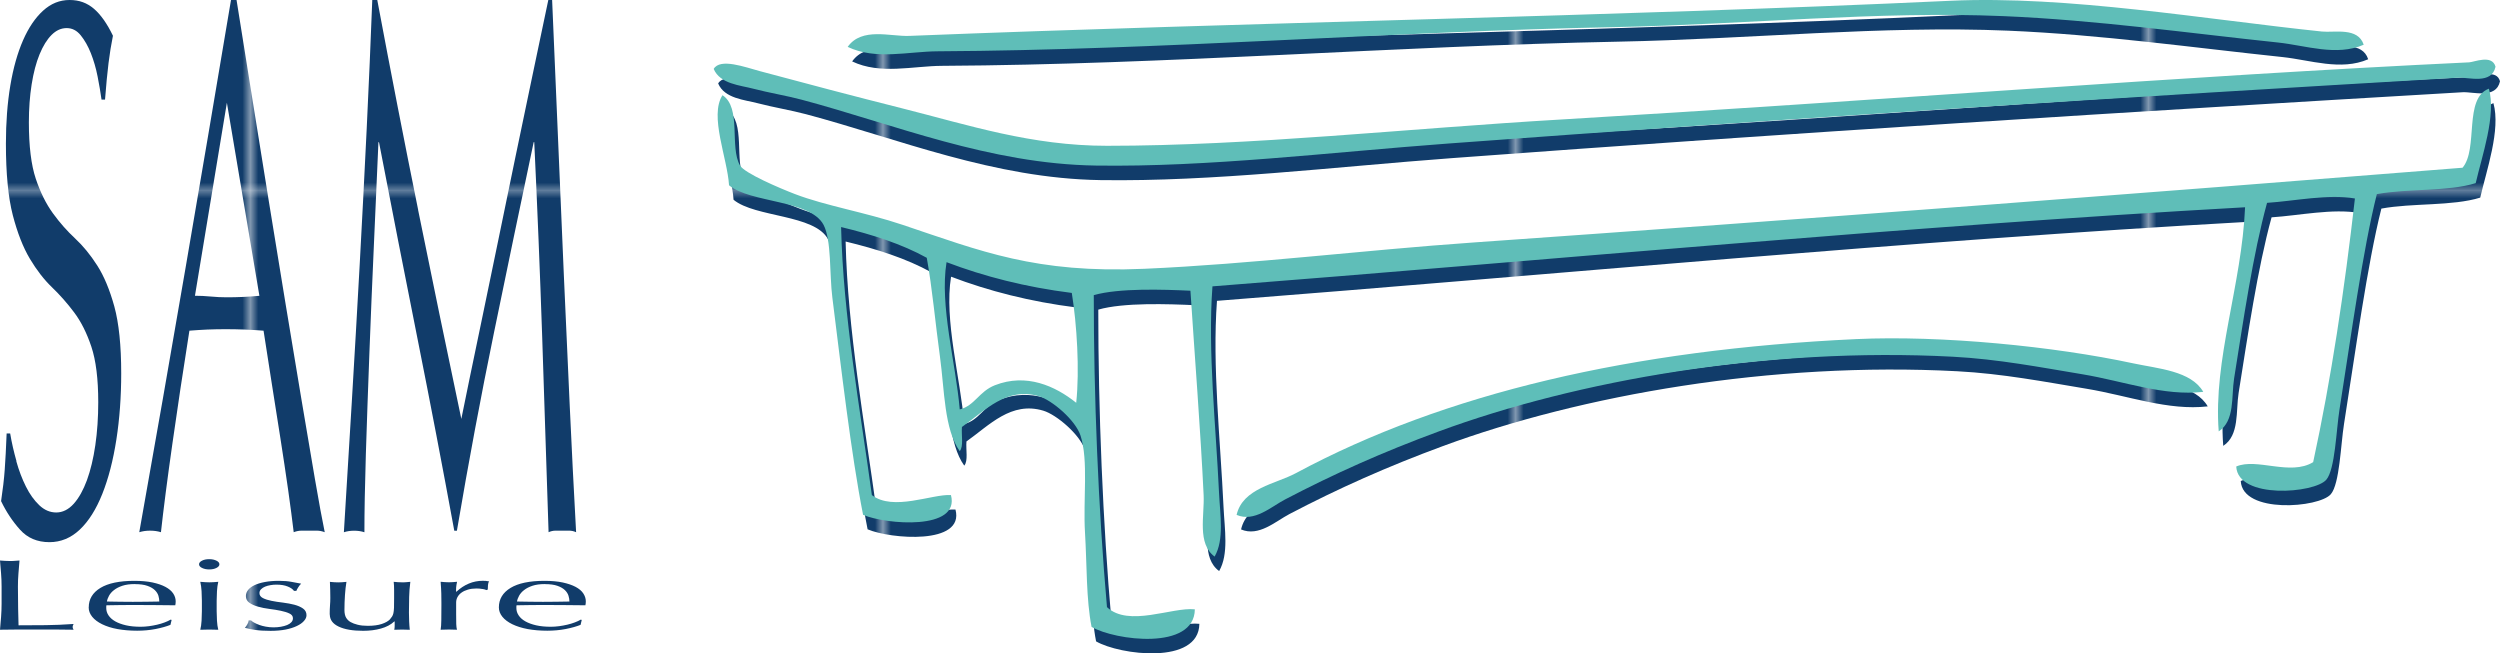 <svg viewBox="0 0 486.8 127.24" id="Layer_2" xmlns:xlink="http://www.w3.org/1999/xlink" xmlns="http://www.w3.org/2000/svg"><defs><style>.cls-1{fill:#113c6a;}.cls-1,.cls-2,.cls-3,.cls-4,.cls-5{stroke-width:0px;}.cls-2{fill:none;}.cls-3{fill:url(#New_Pattern_Swatch_2);}.cls-4{fill:#5ebeb9;}.cls-5{fill:#5fbeb8;}</style><pattern viewBox="0 0 79.53 105.66" patternUnits="userSpaceOnUse" patternTransform="translate(4238.33 4118.88) scale(1.54)" height="105.66" width="79.53" y="0" x="0" id="New_Pattern_Swatch_2"><rect height="105.66" width="79.53" class="cls-2"></rect><rect height="105.66" width="79.53" class="cls-1"></rect></pattern></defs><g id="Layer_1-2"><path d="M.21,111.68c-.07-.83-.14-1.68-.21-2.54.34.03.66.05.97.07.31.02.62.03.93.03s.62,0,.93-.03c.31-.02.63-.04.97-.07-.08.86-.15,1.71-.21,2.54-.07.83-.1,1.68-.1,2.54,0,1.65.01,3.08.04,4.29.03,1.21.05,2.29.08,3.25,1.84,0,3.6-.01,5.28-.03,1.68-.02,3.5-.09,5.44-.23-.13.24-.19.43-.19.59,0,.15.06.32.19.53-1.19-.03-2.38-.04-3.57-.04H3.59c-1.15,0-2.35.01-3.59.04.08-.81.15-1.64.21-2.47.06-.84.1-1.69.1-2.55v-3.38c0-.86-.03-1.71-.1-2.54Z" class="cls-3"></path><path d="M17.28,118.27c0-1.61.76-2.87,2.27-3.79,1.52-.92,3.72-1.38,6.62-1.38,1.37,0,2.56.11,3.55.32,1,.22,1.83.5,2.5.86.67.36,1.17.78,1.5,1.27.32.48.49,1,.49,1.55,0,.13,0,.26-.02.38s-.03.25-.06.38c-1.4-.01-2.78-.03-4.16-.04-1.37-.01-2.76-.02-4.16-.02-.85,0-1.7,0-2.54.02-.84.01-1.69.03-2.54.04-.03.07-.04.16-.04.29v.26c0,.51.15.99.45,1.43s.73.83,1.3,1.15c.57.32,1.27.58,2.1.77.83.19,1.79.28,2.87.28.52,0,1.05-.04,1.59-.11s1.07-.17,1.59-.29,1-.27,1.46-.44c.45-.17.85-.35,1.18-.55l.19.06-.23.96c-.78.31-1.74.58-2.89.81-1.15.22-2.35.33-3.59.33-1.4,0-2.67-.11-3.83-.32s-2.15-.53-2.99-.94-1.49-.9-1.94-1.46c-.45-.56-.68-1.17-.68-1.83ZM26.26,113.73c-.96,0-1.77.11-2.43.33-.66.22-1.2.5-1.63.84-.43.33-.75.7-.97,1.1-.22.4-.36.78-.41,1.13.8.01,1.64.03,2.5.04.87.01,1.72.02,2.54.02s1.72,0,2.6-.02c.88-.01,1.73-.03,2.56-.04,0-.35-.06-.73-.17-1.12-.12-.39-.35-.76-.7-1.1-.35-.34-.83-.62-1.46-.84-.62-.22-1.44-.33-2.45-.33Z" class="cls-3"></path><path d="M38.76,109.88c0-.28.19-.51.58-.71s.85-.29,1.4-.29,1.01.1,1.4.29.58.43.58.71-.19.51-.58.71-.85.29-1.4.29-1.01-.1-1.4-.29-.58-.43-.58-.71ZM39.31,116.97c0-.59-.02-1.21-.06-1.86-.04-.65-.12-1.25-.25-1.82.72.07,1.31.1,1.75.1s1.02-.03,1.75-.1c-.13.56-.21,1.17-.25,1.82s-.06,1.27-.06,1.86v2.04c0,.59.02,1.21.06,1.86.04.65.12,1.24.25,1.76-.6-.03-1.18-.04-1.75-.04s-1.15.01-1.75.04c.13-.52.21-1.11.25-1.76.04-.65.06-1.27.06-1.86v-2.04Z" class="cls-3"></path><path d="M49.5,121.24c.27.16.6.3.97.44.37.14.8.25,1.28.34s.99.14,1.53.14c.49,0,.96-.04,1.42-.12.45-.08.85-.19,1.2-.33.35-.14.63-.33.83-.55.21-.22.31-.48.31-.77,0-.41-.23-.72-.68-.93-.45-.22-1.02-.39-1.69-.53-.67-.14-1.41-.26-2.21-.36-.8-.1-1.54-.25-2.21-.44-.67-.19-1.24-.44-1.69-.76-.45-.31-.68-.75-.68-1.3,0-.43.14-.83.43-1.19.28-.36.7-.67,1.24-.93.54-.26,1.22-.47,2.02-.62.8-.15,1.72-.23,2.76-.23.96,0,1.77.07,2.43.2.66.13,1.29.25,1.88.35-.21.2-.4.44-.58.73-.18.29-.3.51-.35.67h-.47c-.21-.31-.61-.6-1.2-.84-.6-.25-1.33-.37-2.21-.37-.39,0-.78.03-1.17.1s-.74.16-1.05.29c-.31.13-.57.3-.78.51-.21.21-.31.46-.31.75,0,.42.23.74.68.97.45.23,1.02.41,1.69.54.67.13,1.41.25,2.21.34.8.1,1.54.24,2.21.41.67.18,1.24.42,1.69.74.45.31.68.75.68,1.3,0,.38-.16.75-.49,1.12-.32.37-.79.7-1.4.99-.61.29-1.34.52-2.19.69-.85.16-1.83.25-2.91.25-1.19,0-2.19-.06-2.99-.18-.8-.12-1.48-.25-2.02-.41.16-.17.32-.4.49-.7.17-.3.25-.54.25-.74h.47c.13.13.33.28.6.43Z" class="cls-3"></path><path d="M64.2,119.66c0-.69.02-1.29.06-1.78.04-.49.06-.98.06-1.46,0-.46,0-.96-.02-1.49-.01-.54-.03-1.08-.06-1.63.65.07,1.19.1,1.63.1.41,0,.94-.03,1.59-.1-.13.79-.23,1.65-.29,2.58s-.1,1.9-.1,2.88c0,.68.12,1.2.35,1.56.23.36.52.63.85.81.36.21.82.38,1.38.52.56.14,1.21.21,1.96.21,1.09,0,1.99-.12,2.72-.36.72-.24,1.25-.54,1.59-.89.18-.22.32-.41.43-.57.1-.16.19-.37.25-.63.06-.26.1-.62.12-1.06.01-.45.02-1.05.02-1.83v-1.65c0-.29,0-.56-.02-.83-.01-.26-.03-.51-.06-.75.28.03.56.05.82.07.26.02.53.03.82.03s.56,0,.82-.03c.26-.02.52-.04.78-.07-.13,1.02-.21,2.01-.23,2.96-.03.95-.04,1.95-.04,3.02,0,.59.01,1.17.04,1.73.03.56.06,1.11.12,1.63-.52-.03-1.02-.04-1.51-.04s-1,.01-1.51.04c.03-.12.04-.24.06-.37.01-.13.02-.27.02-.41v-.84h-.08c-.67.63-1.54,1.09-2.6,1.38-1.06.3-2.21.44-3.46.44-2.02,0-3.61-.27-4.76-.82-1.15-.54-1.73-1.33-1.73-2.35Z" class="cls-3"></path><path d="M93.93,114.69c-.38-.07-.76-.1-1.15-.1-.62,0-1.18.07-1.67.22-.49.14-.91.34-1.24.58-.34.24-.6.53-.78.86-.18.33-.27.69-.27,1.07v2.16c0,.88,0,1.55.02,2.01s.06.84.14,1.13c-.52-.03-1.04-.04-1.55-.04-.57,0-1.11.01-1.63.04.08-.45.12-1.05.13-1.82.01-.77.02-1.71.02-2.82v-.63c0-.51,0-1.1-.02-1.77s-.06-1.43-.13-2.3c.28.03.56.05.82.07.26.02.53.03.82.03.23,0,.48,0,.74-.03.26-.02.53-.04.82-.07-.1.47-.16.84-.18,1.12s-.02.54-.02.79l.08.02c1.53-1.41,3.24-2.12,5.13-2.12.23,0,.43,0,.6.02.17.01.38.05.64.1-.13.16-.21.4-.23.72-.03.32-.04.61-.04.87l-.27.1c-.13-.08-.38-.15-.76-.22Z" class="cls-3"></path><path d="M97.14,118.27c0-1.61.76-2.87,2.27-3.79,1.51-.92,3.72-1.38,6.62-1.38,1.37,0,2.56.11,3.55.32,1,.22,1.83.5,2.51.86.67.36,1.17.78,1.49,1.27s.49,1,.49,1.55c0,.13,0,.26-.02.38-.01.12-.03.25-.06.38-1.4-.01-2.78-.03-4.16-.04-1.37-.01-2.76-.02-4.16-.02-.85,0-1.7,0-2.54.02-.84.01-1.69.03-2.54.04-.03.07-.04.16-.04.29v.26c0,.51.15.99.45,1.43.3.45.73.83,1.3,1.15.57.32,1.27.58,2.1.77.83.19,1.79.28,2.87.28.52,0,1.05-.04,1.59-.11.54-.07,1.07-.17,1.59-.29.52-.12,1-.27,1.46-.44.45-.17.85-.35,1.18-.55l.19.06-.23.96c-.78.31-1.74.58-2.89.81-1.15.22-2.35.33-3.59.33-1.4,0-2.67-.11-3.82-.32-1.15-.22-2.15-.53-2.99-.94s-1.49-.9-1.94-1.46c-.45-.56-.68-1.17-.68-1.83ZM106.11,113.73c-.96,0-1.77.11-2.43.33-.66.22-1.2.5-1.63.84-.43.33-.75.7-.97,1.1-.22.4-.36.78-.41,1.13.8.01,1.64.03,2.51.04.87.01,1.71.02,2.54.02s1.72,0,2.6-.02c.88-.01,1.73-.03,2.56-.04,0-.35-.06-.73-.18-1.12-.12-.39-.35-.76-.7-1.1-.35-.34-.84-.62-1.46-.84-.62-.22-1.44-.33-2.45-.33Z" class="cls-3"></path><path d="M3.17,89.79c.51,1.83,1.14,3.48,1.88,4.96.74,1.48,1.61,2.69,2.6,3.63.99.94,2.09,1.41,3.31,1.41s2.39-.57,3.4-1.7c1.01-1.13,1.86-2.67,2.57-4.59.7-1.93,1.25-4.19,1.63-6.81.38-2.61.57-5.4.57-8.37,0-4.54-.45-8.14-1.34-10.81-.89-2.66-2.01-4.89-3.34-6.66-1.33-1.78-2.77-3.41-4.31-4.89s-2.98-3.33-4.31-5.55c-1.33-2.22-2.44-5.06-3.34-8.51-.89-3.45-1.34-8.09-1.34-13.92,0-4.15.29-7.92.86-11.33s1.4-6.34,2.48-8.81c1.08-2.47,2.39-4.39,3.91-5.77,1.52-1.38,3.23-2.07,5.14-2.07s3.4.57,4.74,1.7c1.33,1.14,2.57,2.89,3.71,5.26-.34,1.68-.63,3.46-.86,5.33-.23,1.88-.46,4.24-.68,7.11h-.68c-.19-1.38-.45-2.89-.77-4.52-.32-1.63-.76-3.13-1.31-4.52-.55-1.38-1.21-2.54-1.97-3.48-.76-.94-1.67-1.41-2.74-1.41s-2.05.44-2.94,1.33c-.89.89-1.67,2.15-2.34,3.78s-1.18,3.58-1.54,5.85c-.36,2.27-.54,4.74-.54,7.4,0,4.64.45,8.29,1.34,10.96.89,2.66,2.01,4.91,3.34,6.74,1.33,1.83,2.77,3.46,4.31,4.89,1.54,1.43,2.98,3.18,4.31,5.26,1.33,2.07,2.44,4.74,3.34,7.99.89,3.26,1.34,7.6,1.34,13.03,0,4.54-.31,8.83-.94,12.88-.63,4.05-1.54,7.58-2.74,10.59-1.2,3.01-2.66,5.33-4.39,6.96-1.73,1.63-3.7,2.44-5.91,2.44-2.36,0-4.27-.81-5.73-2.44-1.46-1.63-2.69-3.48-3.68-5.55.34-2.27.58-4.32.71-6.14.13-1.83.26-4.17.37-7.03h.69c.3,1.78.71,3.58,1.23,5.4Z" class="cls-3"></path><path d="M63.23,103.63c-.53-.2-1.04-.3-1.51-.3h-3.02c-.48,0-.98.1-1.51.3-.27-2.27-.63-5.01-1.08-8.22-.46-3.21-.96-6.56-1.51-10.07-.55-3.5-1.11-7.06-1.68-10.66-.57-3.6-1.1-7.03-1.6-10.29-1.22-.1-2.45-.17-3.71-.22-1.25-.05-2.51-.07-3.77-.07-1.18,0-2.34.03-3.48.07-1.14.05-2.3.13-3.48.22-1.22,7.7-2.32,15.03-3.31,21.99-.99,6.96-1.73,12.71-2.23,17.25-.65-.2-1.35-.3-2.11-.3s-1.46.1-2.11.3c3.08-17.27,6.09-34.44,9.02-51.52,2.93-17.07,5.88-34.44,8.84-52.11h1.08c.91,5.73,1.9,11.92,2.97,18.58,1.06,6.66,2.15,13.4,3.25,20.21,1.1,6.81,2.21,13.57,3.31,20.28,1.1,6.71,2.14,12.95,3.11,18.73s1.84,10.93,2.62,15.47c.78,4.54,1.42,7.99,1.91,10.36ZM37.95,57.59c.99,0,2.02.05,3.08.15,1.06.1,2.09.15,3.08.15,1.06,0,2.13-.02,3.2-.07,1.06-.05,2.13-.12,3.2-.22l-6.33-37.6-6.22,37.6Z" class="cls-3"></path><path d="M81.41,40.86c2.68,13.23,5.49,26.8,8.42,40.71.38-1.87.93-4.56,1.65-8.07.72-3.5,1.56-7.52,2.51-12.07.95-4.54,1.97-9.45,3.05-14.73,1.08-5.28,2.19-10.63,3.31-16.06,1.12-5.43,2.24-10.76,3.34-15.99,1.1-5.23,2.13-10.12,3.08-14.66h.74c.42,9.48.81,18.63,1.17,27.46.36,8.83.73,17.52,1.11,26.06.38,8.54.76,16.98,1.14,25.32.38,8.34.8,16.61,1.25,24.8-.46-.2-.9-.3-1.34-.3h-2.68c-.44,0-.88.1-1.34.3-.42-13.13-.84-25.86-1.25-38.2-.42-12.34-.93-24.92-1.54-37.75h-.11c-2.63,12.44-5.2,24.8-7.73,37.09s-4.94,25.14-7.22,38.57h-.51c-2.28-12.44-4.67-24.9-7.16-37.38-2.49-12.48-4.99-25.24-7.5-38.27h-.11c-.27,6.12-.56,12.76-.88,19.91-.32,7.16-.62,14.21-.88,21.17-.27,6.96-.49,13.52-.69,19.69-.19,6.17-.28,11.23-.28,15.18-.61-.2-1.28-.3-2-.3s-1.39.1-2,.3c.49-7.99,1.01-16.43,1.54-25.32s1.05-17.81,1.54-26.8c.49-8.98.95-17.84,1.37-26.58s.78-17.05,1.08-24.95h.97c2.63,14.02,5.28,27.64,7.96,40.86Z" class="cls-3"></path><path d="M461.13,11.54c-5.31,2.3-11.3.14-16.68-.43-17.32-1.82-35.28-4.37-53.48-5.14-24.47-1.03-50.27,1.64-75.73,2.14-43.84.87-88.08,4.47-131.77,4.71-5.78.03-12.05,1.76-17.54-.86,2.75-3.89,8.32-1.99,11.98-2.14,66.01-2.64,136.78-3.77,202.79-6.85,22.66-1.05,49.84,3.65,72.3,5.99,2.45.25,7.01-.89,8.13,2.57" class="cls-3"></path><path d="M486.8,15.82c-.75,3.53-5.26,2.02-7.27,2.14-64.05,3.76-131.28,7.96-196.8,12.83-23.14,1.72-46.48,4.6-68.45,4.28-20.79-.31-39.33-8.04-57.33-12.83-2.97-.79-6.37-1.34-9.41-2.14-2.48-.66-6.47-.9-7.7-3.85,1.26-2.16,6.09-.35,8.98.43,8.83,2.37,18.23,4.86,27.81,7.27,12.89,3.25,25.05,7.27,39.79,7.27,28.14,0,58.15-3.35,88.56-5.13,59.55-3.5,121.45-8.51,176.69-11.12.97-.05,4.48-1.6,5.13.86" class="cls-3"></path><path d="M185.19,53.89c-1.37,8.44,1.79,19.54,2.57,28.66,2.9-.7,3.74-3.49,6.85-4.71,6.11-2.39,11.73.13,15.83,3.42.68-6.4.13-15.23-.86-21.39-8.99-1.13-17.05-3.2-24.39-5.99M485.52,20.09c1.45,5.17-1.35,13.08-2.57,18.39-5.44,1.69-13.25,1.02-19.25,2.14-2.74,10.87-5.01,27.65-7.27,41.92-.65,4.09-.85,11.67-2.57,13.69-2.26,2.66-17.21,3.88-17.54-2.57,4-1.74,10.52,1.88,14.98-.85,3.53-16.29,6.1-33.55,8.13-51.34-5.23-.91-11.73.5-17.11.85-2.75,10.03-4.63,23.01-6.42,34.23-.55,3.47.19,8.21-2.99,10.27-1.1-13.97,4.5-28.56,5.13-43.64-66.71,3.73-134.4,10.2-201.07,15.4-.94,12.62.67,27.11,1.28,40.21.2,4.26,1.05,9.09-.86,12.41-3.44-2.54-1.95-7.93-2.14-11.98-.59-12.48-1.76-27.36-2.57-39.79-5.17-.24-13.9-.55-18.82.86-.01,19.41.88,41.61,2.57,60.75,4.21,3.97,12.69-.05,17.11.43-.09,8.08-15.54,6.07-20.11,3.42-1.06-5.41-.89-11.89-1.28-18.4-.39-6.3.7-13.99-.86-18.82-.97-3.03-5.55-6.93-8.13-7.7-6.25-1.88-10.5,2.82-14.97,5.99-.14,1.57.36,3.79-.43,4.71-3.04-4.24-2.96-11.9-3.85-18.4-.91-6.58-1.49-13.3-2.57-19.25-4.86-2.69-10.6-4.52-16.68-5.99.39,17.29,3.7,35.37,5.99,52.19,4.13,3.21,11.77-.24,15.4,0,1.83,6.95-12.66,5.75-17.11,3.85-2.34-11.84-4.26-28.62-5.99-42.35-.57-4.53-.14-11.14-1.71-14.12-2.58-4.88-14.21-4.23-18.4-7.7-.33-5.32-3.87-13.51-1.28-17.54,3.75,2.4,1.34,10.1,3.42,13.69.87,1.5,7.72,4.42,10.7,5.56,5.94,2.28,13.7,3.55,20.96,5.99,15.28,5.13,25.88,9.49,47.06,8.56,20.96-.92,42.33-3.6,64.17-5.13,62.84-4.41,131.33-9.66,192.52-14.55,3.13-3.71.16-13.53,5.14-15.4" class="cls-3"></path><path d="M429.9,79.13c-7.71.88-15.49-2.08-23.53-3.42-8.14-1.35-16.46-2.96-25.24-3.42-36.14-1.92-73.3,4.66-100.11,14.55-10.91,4.02-20.42,8.27-29.95,13.26-2.67,1.4-5.97,4.47-9.41,2.99,1.2-5.21,7.63-6.02,11.55-8.13,28.96-15.57,65.55-24.07,109.09-26.1,16.57-.77,38.59,1.42,53.9,4.71,4.94,1.06,11.3,1.46,13.69,5.56" class="cls-3"></path><path d="M460.26,8.71c-5.31,2.3-11.3.14-16.68-.43-17.32-1.82-35.28-4.37-53.48-5.14-24.47-1.03-50.27,1.64-75.73,2.14-43.84.87-88.08,4.47-131.77,4.71-5.78.03-12.05,1.76-17.54-.86,2.75-3.89,8.32-1.99,11.98-2.14C243.05,4.36,313.82,3.22,379.83.15c22.66-1.05,49.84,3.65,72.3,5.99,2.45.25,7.01-.89,8.13,2.57" class="cls-5"></path><path d="M485.93,12.99c-.75,3.53-5.26,2.02-7.27,2.14-64.05,3.76-131.28,7.96-196.8,12.83-23.14,1.72-46.48,4.6-68.45,4.28-20.79-.31-39.33-8.04-57.33-12.83-2.97-.79-6.37-1.34-9.41-2.14-2.48-.66-6.47-.9-7.7-3.85,1.26-2.16,6.09-.35,8.98.43,8.83,2.37,18.23,4.86,27.81,7.27,12.89,3.25,25.05,7.27,39.79,7.27,28.14,0,58.15-3.35,88.56-5.13,59.55-3.5,121.45-8.51,176.69-11.12.97-.05,4.48-1.6,5.13.86" class="cls-5"></path><path d="M184.31,51.06c-1.37,8.44,1.79,19.54,2.57,28.66,2.9-.7,3.74-3.49,6.85-4.71,6.11-2.39,11.73.13,15.83,3.42.68-6.4.13-15.23-.86-21.39-8.99-1.13-17.05-3.2-24.39-5.99M484.64,17.27c1.45,5.17-1.35,13.08-2.57,18.39-5.44,1.69-13.25,1.02-19.25,2.14-2.74,10.87-5.01,27.65-7.27,41.92-.65,4.09-.85,11.67-2.57,13.69-2.26,2.66-17.21,3.88-17.54-2.57,4-1.74,10.52,1.88,14.98-.85,3.53-16.29,6.1-33.55,8.13-51.34-5.23-.91-11.73.5-17.11.85-2.75,10.03-4.63,23.01-6.42,34.23-.55,3.47.19,8.21-2.99,10.27-1.1-13.97,4.5-28.56,5.13-43.64-66.71,3.73-134.4,10.2-201.07,15.4-.94,12.62.67,27.11,1.28,40.21.2,4.26,1.05,9.09-.86,12.41-3.44-2.54-1.95-7.93-2.14-11.98-.59-12.48-1.76-27.36-2.57-39.79-5.17-.24-13.9-.55-18.82.86-.01,19.41.88,41.61,2.57,60.75,4.21,3.97,12.69-.05,17.11.43-.09,8.08-15.54,6.07-20.11,3.42-1.06-5.41-.89-11.89-1.28-18.4-.39-6.3.7-13.99-.86-18.82-.97-3.03-5.55-6.93-8.13-7.7-6.25-1.88-10.5,2.82-14.97,5.99-.14,1.57.36,3.79-.43,4.71-3.04-4.24-2.96-11.9-3.85-18.4-.91-6.58-1.49-13.3-2.57-19.25-4.86-2.69-10.6-4.52-16.68-5.99.39,17.29,3.7,35.37,5.99,52.19,4.13,3.21,11.77-.24,15.4,0,1.83,6.95-12.66,5.75-17.11,3.85-2.34-11.84-4.26-28.62-5.99-42.35-.57-4.53-.14-11.14-1.71-14.12-2.58-4.88-14.21-4.23-18.4-7.7-.33-5.32-3.87-13.51-1.28-17.54,3.75,2.4,1.34,10.1,3.42,13.69.87,1.5,7.72,4.42,10.7,5.56,5.94,2.28,13.7,3.55,20.96,5.99,15.28,5.13,25.88,9.49,47.06,8.56,20.96-.92,42.33-3.6,64.17-5.13,62.84-4.41,131.33-9.66,192.52-14.55,3.13-3.71.16-13.53,5.14-15.4" class="cls-5"></path><path d="M429.03,76.3c-7.71.88-15.49-2.08-23.53-3.42-8.14-1.35-16.46-2.96-25.24-3.42-36.14-1.92-73.3,4.66-100.11,14.55-10.91,4.02-20.42,8.27-29.95,13.26-2.67,1.4-5.97,4.47-9.41,2.99,1.2-5.21,7.63-6.02,11.55-8.13,28.96-15.57,65.55-24.07,109.09-26.1,16.57-.77,38.59,1.42,53.9,4.71,4.94,1.06,11.3,1.46,13.69,5.56" class="cls-4"></path></g></svg>